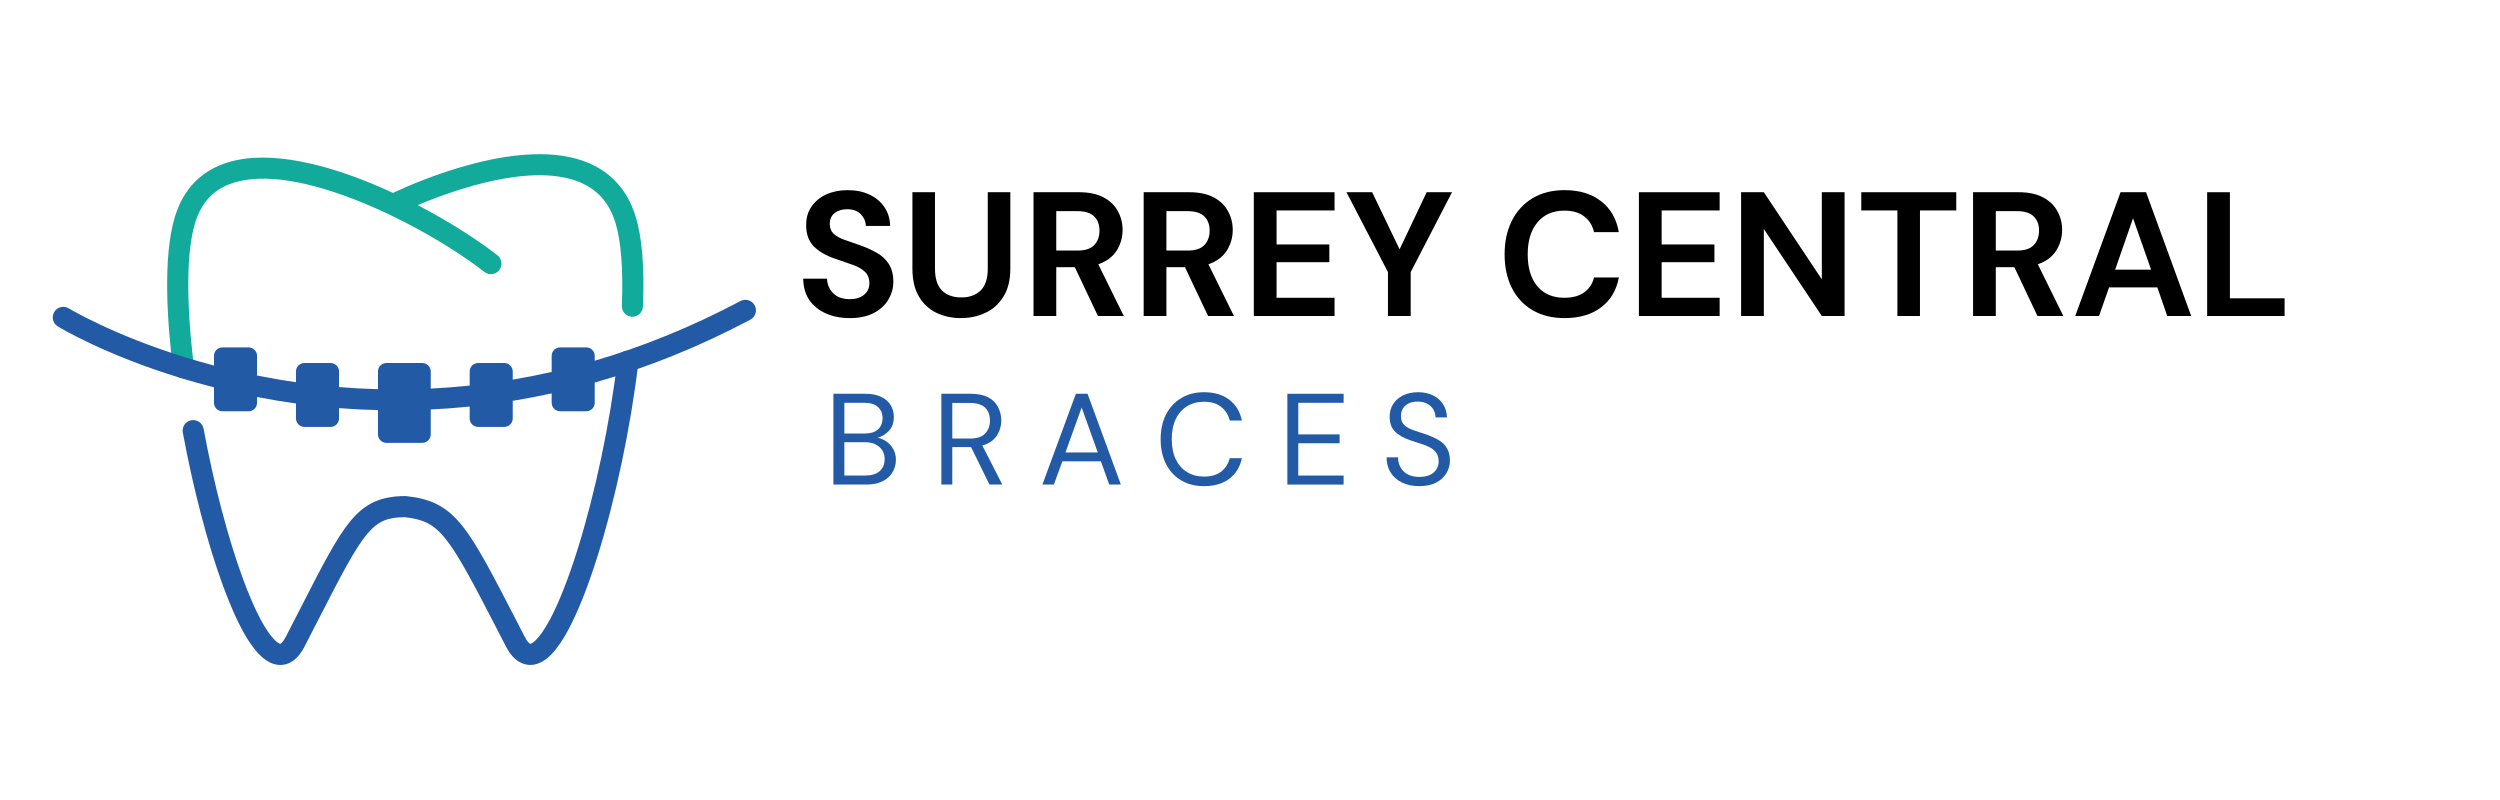 <?xml version="1.0" encoding="UTF-8"?> <svg xmlns="http://www.w3.org/2000/svg" xmlns:xlink="http://www.w3.org/1999/xlink" width="300" zoomAndPan="magnify" viewBox="0 0 224.88 72" height="96" preserveAspectRatio="xMidYMid meet" version="1.0"><defs><g></g><clipPath id="3ded01bfdc"><path d="M 4.535 26 L 68 26 L 68 40 L 4.535 40 Z M 4.535 26 " clip-rule="nonzero"></path></clipPath></defs><path fill="#225aa5" d="M 56.562 31.566 C 56.039 31.504 55.57 31.879 55.508 32.402 C 54.852 38.047 53.492 44.469 51.879 49.582 C 51.078 52.121 50.238 54.242 49.453 55.723 C 48.344 57.801 47.707 57.941 47.68 57.945 C 47.633 57.953 47.426 57.82 47.168 57.32 L 46.617 56.246 C 44.277 51.707 42.867 48.969 41.535 47.309 C 39.992 45.391 38.473 44.867 36.52 44.652 C 36.52 44.652 36.52 44.652 36.516 44.652 C 36.5 44.648 36.48 44.648 36.465 44.648 C 36.449 44.648 36.434 44.645 36.418 44.645 C 36.414 44.645 36.414 44.645 36.414 44.645 C 36.414 44.645 36.41 44.645 36.406 44.645 C 34.199 44.66 32.824 45.285 31.492 46.879 C 30.23 48.395 28.984 50.828 26.922 54.859 C 26.531 55.621 26.113 56.438 25.66 57.316 C 25.406 57.809 25.199 57.949 25.156 57.945 C 25.141 57.941 23.867 57.691 21.809 52.098 C 20.469 48.465 19.176 43.539 18.262 38.582 C 18.164 38.07 17.668 37.727 17.152 37.824 C 16.637 37.918 16.297 38.414 16.391 38.93 C 17.328 43.984 18.648 49.023 20.023 52.758 C 20.758 54.746 21.488 56.336 22.199 57.488 C 23.09 58.926 23.965 59.688 24.875 59.824 C 24.969 59.84 25.07 59.848 25.176 59.848 C 25.832 59.848 26.664 59.516 27.348 58.191 C 27.801 57.309 28.223 56.488 28.613 55.727 C 32.746 47.652 33.41 46.578 36.363 46.547 C 39.566 46.914 40.215 47.977 44.926 57.117 L 45.477 58.188 C 46.184 59.555 47.055 59.844 47.664 59.844 C 47.797 59.844 47.914 59.832 48.016 59.812 C 49.078 59.617 50.066 58.602 51.125 56.613 C 51.977 55.012 52.84 52.836 53.688 50.152 C 55.336 44.934 56.719 38.379 57.391 32.621 C 57.457 32.098 57.082 31.629 56.562 31.566 Z M 56.562 31.566 " fill-opacity="1" fill-rule="nonzero"></path><path fill="#11aa9b" d="M 57.145 19.48 C 56.434 17.184 55.016 15.566 52.918 14.672 C 47 12.148 37.453 16.352 35.312 17.363 C 34.699 17.078 34.074 16.805 33.438 16.539 C 29.68 14.988 24.371 13.391 20.426 14.621 C 18.051 15.363 16.457 16.996 15.691 19.48 C 14.582 23.074 14.98 28.938 15.512 33.223 C 15.57 33.703 15.977 34.055 16.449 34.055 C 16.488 34.055 16.531 34.055 16.57 34.047 C 17.09 33.984 17.461 33.512 17.395 32.988 C 16.68 27.191 16.715 22.594 17.504 20.043 C 18.082 18.164 19.223 16.984 20.992 16.438 C 23.684 15.598 27.738 16.242 32.711 18.297 C 33.461 18.609 34.191 18.934 34.906 19.273 C 34.918 19.277 34.926 19.285 34.938 19.289 C 38.637 21.047 41.785 23.094 43.535 24.473 C 43.949 24.797 44.543 24.727 44.867 24.312 C 45.191 23.898 45.121 23.305 44.711 22.98 C 43.172 21.766 40.602 20.062 37.531 18.461 C 40.816 17.078 47.855 14.582 52.176 16.422 C 53.75 17.094 54.781 18.281 55.328 20.043 C 55.84 21.707 56.039 24.293 55.906 27.516 C 55.887 28.043 56.293 28.484 56.816 28.504 C 56.828 28.504 56.844 28.508 56.855 28.508 C 57.363 28.508 57.781 28.105 57.805 27.598 C 57.953 24.105 57.73 21.375 57.145 19.48 Z M 57.145 19.48 " fill-opacity="1" fill-rule="nonzero"></path><g clip-path="url(#3ded01bfdc)"><path fill="#225aa5" d="M 67.867 27.488 C 67.621 27.023 67.043 26.848 66.582 27.094 C 62.094 29.473 57.703 31.223 53.465 32.465 L 53.465 32.023 C 53.465 31.605 53.125 31.266 52.707 31.266 L 50.352 31.266 C 49.934 31.266 49.59 31.605 49.59 32.023 L 49.59 33.477 C 48.41 33.742 47.242 33.973 46.086 34.168 L 46.086 33.434 C 46.086 33.016 45.742 32.672 45.324 32.672 L 42.973 32.672 C 42.551 32.672 42.211 33.016 42.211 33.434 L 42.211 34.703 C 41.023 34.828 39.855 34.914 38.707 34.973 L 38.707 33.434 C 38.707 33.016 38.363 32.672 37.945 32.672 L 34.719 32.672 C 34.301 32.672 33.957 33.016 33.957 33.434 L 33.957 35.027 C 32.766 34.996 31.594 34.93 30.453 34.836 L 30.453 33.434 C 30.453 33.016 30.109 32.672 29.691 32.672 L 27.336 32.672 C 26.918 32.672 26.578 33.016 26.578 33.434 L 26.578 34.398 C 25.371 34.227 24.203 34.023 23.074 33.797 L 23.074 32.023 C 23.074 31.605 22.73 31.266 22.312 31.266 L 19.957 31.266 C 19.539 31.266 19.199 31.605 19.199 32.023 L 19.199 32.898 C 18.348 32.672 17.523 32.438 16.73 32.195 C 10.141 30.176 6.172 27.777 6.133 27.754 C 5.684 27.48 5.098 27.621 4.828 28.07 C 4.551 28.516 4.695 29.102 5.141 29.375 C 5.309 29.48 9.336 31.918 16.176 34.012 C 17.18 34.32 18.188 34.602 19.199 34.863 L 19.199 36.254 C 19.199 36.672 19.539 37.016 19.957 37.016 L 22.312 37.016 C 22.73 37.016 23.074 36.672 23.074 36.254 L 23.074 35.73 C 24.234 35.957 25.406 36.152 26.578 36.312 L 26.578 37.664 C 26.578 38.082 26.918 38.422 27.336 38.422 L 29.691 38.422 C 30.109 38.422 30.453 38.082 30.453 37.664 L 30.453 36.73 C 31.617 36.824 32.785 36.883 33.957 36.91 L 33.957 39.098 C 33.957 39.516 34.301 39.859 34.719 39.859 L 37.945 39.859 C 38.363 39.859 38.707 39.516 38.707 39.098 L 38.707 36.852 C 39.875 36.797 41.043 36.711 42.211 36.59 L 42.211 37.66 C 42.211 38.078 42.551 38.422 42.973 38.422 L 45.324 38.422 C 45.742 38.422 46.086 38.078 46.086 37.66 L 46.086 36.074 C 47.258 35.883 48.426 35.66 49.59 35.402 L 49.59 36.254 C 49.59 36.672 49.934 37.012 50.352 37.012 L 52.707 37.012 C 53.125 37.012 53.465 36.672 53.465 36.254 L 53.465 34.43 C 58.223 33.082 62.902 31.191 67.473 28.77 C 67.934 28.527 68.109 27.953 67.867 27.488 Z M 67.867 27.488 " fill-opacity="1" fill-rule="nonzero"></path></g><g fill="#000000" fill-opacity="1"><g transform="translate(71.543, 28.441)"><g><path d="M 4.891 0.188 C 4.066 0.188 3.344 0.047 2.719 -0.234 C 2.094 -0.516 1.598 -0.914 1.234 -1.438 C 0.879 -1.969 0.695 -2.609 0.688 -3.359 L 2.828 -3.359 C 2.848 -2.836 3.035 -2.398 3.391 -2.047 C 3.742 -1.691 4.238 -1.516 4.875 -1.516 C 5.406 -1.516 5.832 -1.645 6.156 -1.906 C 6.477 -2.164 6.641 -2.508 6.641 -2.938 C 6.641 -3.395 6.5 -3.75 6.219 -4 C 5.938 -4.258 5.562 -4.469 5.094 -4.625 C 4.625 -4.789 4.125 -4.961 3.594 -5.141 C 2.738 -5.43 2.082 -5.812 1.625 -6.281 C 1.176 -6.75 0.953 -7.367 0.953 -8.141 C 0.941 -8.797 1.098 -9.359 1.422 -9.828 C 1.742 -10.305 2.188 -10.676 2.75 -10.938 C 3.312 -11.195 3.957 -11.328 4.688 -11.328 C 5.438 -11.328 6.094 -11.191 6.656 -10.922 C 7.219 -10.66 7.66 -10.289 7.984 -9.812 C 8.316 -9.332 8.492 -8.766 8.516 -8.109 L 6.328 -8.109 C 6.316 -8.504 6.164 -8.852 5.875 -9.156 C 5.582 -9.457 5.176 -9.609 4.656 -9.609 C 4.219 -9.617 3.844 -9.508 3.531 -9.281 C 3.227 -9.051 3.078 -8.719 3.078 -8.281 C 3.078 -7.914 3.191 -7.625 3.422 -7.406 C 3.66 -7.188 3.984 -7.004 4.391 -6.859 C 4.797 -6.711 5.258 -6.551 5.781 -6.375 C 6.32 -6.188 6.82 -5.961 7.281 -5.703 C 7.738 -5.453 8.102 -5.117 8.375 -4.703 C 8.656 -4.285 8.797 -3.742 8.797 -3.078 C 8.797 -2.504 8.645 -1.969 8.344 -1.469 C 8.051 -0.969 7.613 -0.566 7.031 -0.266 C 6.445 0.035 5.734 0.188 4.891 0.188 Z M 4.891 0.188 "></path></g></g></g><g fill="#000000" fill-opacity="1"><g transform="translate(81.042, 28.441)"><g><path d="M 5.375 0.188 C 4.562 0.188 3.82 0.023 3.156 -0.297 C 2.5 -0.617 1.977 -1.109 1.594 -1.766 C 1.207 -2.422 1.016 -3.254 1.016 -4.266 L 1.016 -11.141 L 3.047 -11.141 L 3.047 -4.25 C 3.047 -3.375 3.254 -2.723 3.672 -2.297 C 4.098 -1.879 4.68 -1.672 5.422 -1.672 C 6.148 -1.672 6.727 -1.879 7.156 -2.297 C 7.582 -2.723 7.797 -3.375 7.797 -4.25 L 7.797 -11.141 L 9.828 -11.141 L 9.828 -4.266 C 9.828 -3.254 9.625 -2.422 9.219 -1.766 C 8.82 -1.109 8.285 -0.617 7.609 -0.297 C 6.93 0.023 6.188 0.188 5.375 0.188 Z M 5.375 0.188 "></path></g></g></g><g fill="#000000" fill-opacity="1"><g transform="translate(91.879, 28.441)"><g><path d="M 1.078 0 L 1.078 -11.141 L 5.172 -11.141 C 6.055 -11.141 6.785 -10.988 7.359 -10.688 C 7.941 -10.383 8.375 -9.973 8.656 -9.453 C 8.945 -8.941 9.094 -8.375 9.094 -7.75 C 9.094 -7.07 8.914 -6.453 8.562 -5.891 C 8.207 -5.328 7.656 -4.914 6.906 -4.656 L 9.203 0 L 6.875 0 L 4.797 -4.391 L 3.125 -4.391 L 3.125 0 Z M 3.125 -5.891 L 5.047 -5.891 C 5.723 -5.891 6.219 -6.051 6.531 -6.375 C 6.852 -6.707 7.016 -7.145 7.016 -7.688 C 7.016 -8.219 6.859 -8.641 6.547 -8.953 C 6.234 -9.273 5.727 -9.438 5.031 -9.438 L 3.125 -9.438 Z M 3.125 -5.891 "></path></g></g></g><g fill="#000000" fill-opacity="1"><g transform="translate(101.792, 28.441)"><g><path d="M 1.078 0 L 1.078 -11.141 L 5.172 -11.141 C 6.055 -11.141 6.785 -10.988 7.359 -10.688 C 7.941 -10.383 8.375 -9.973 8.656 -9.453 C 8.945 -8.941 9.094 -8.375 9.094 -7.75 C 9.094 -7.07 8.914 -6.453 8.562 -5.891 C 8.207 -5.328 7.656 -4.914 6.906 -4.656 L 9.203 0 L 6.875 0 L 4.797 -4.391 L 3.125 -4.391 L 3.125 0 Z M 3.125 -5.891 L 5.047 -5.891 C 5.723 -5.891 6.219 -6.051 6.531 -6.375 C 6.852 -6.707 7.016 -7.145 7.016 -7.688 C 7.016 -8.219 6.859 -8.641 6.547 -8.953 C 6.234 -9.273 5.727 -9.438 5.031 -9.438 L 3.125 -9.438 Z M 3.125 -5.891 "></path></g></g></g><g fill="#000000" fill-opacity="1"><g transform="translate(111.706, 28.441)"><g><path d="M 1.078 0 L 1.078 -11.141 L 8.344 -11.141 L 8.344 -9.5 L 3.125 -9.5 L 3.125 -6.438 L 7.875 -6.438 L 7.875 -4.844 L 3.125 -4.844 L 3.125 -1.641 L 8.344 -1.641 L 8.344 0 Z M 1.078 0 "></path></g></g></g><g fill="#000000" fill-opacity="1"><g transform="translate(120.903, 28.441)"><g><path d="M 3.953 0 L 3.953 -3.953 L 0.219 -11.141 L 2.531 -11.141 L 5 -6 L 7.438 -11.141 L 9.719 -11.141 L 6 -3.953 L 6 0 Z M 3.953 0 "></path></g></g></g><g fill="#000000" fill-opacity="1"><g transform="translate(130.849, 28.441)"><g></g></g></g><g fill="#000000" fill-opacity="1"><g transform="translate(134.636, 28.441)"><g><path d="M 6.125 0.188 C 5 0.188 4.031 -0.051 3.219 -0.531 C 2.414 -1.008 1.797 -1.68 1.359 -2.547 C 0.93 -3.41 0.719 -4.41 0.719 -5.547 C 0.719 -6.68 0.93 -7.68 1.359 -8.547 C 1.797 -9.422 2.414 -10.102 3.219 -10.594 C 4.031 -11.082 5 -11.328 6.125 -11.328 C 7.457 -11.328 8.551 -10.992 9.406 -10.328 C 10.258 -9.672 10.789 -8.742 11 -7.547 L 8.766 -7.547 C 8.629 -8.148 8.332 -8.625 7.875 -8.969 C 7.426 -9.312 6.832 -9.484 6.094 -9.484 C 5.062 -9.484 4.254 -9.129 3.672 -8.422 C 3.086 -7.723 2.797 -6.766 2.797 -5.547 C 2.797 -4.328 3.086 -3.367 3.672 -2.672 C 4.254 -1.984 5.062 -1.641 6.094 -1.641 C 6.832 -1.641 7.426 -1.801 7.875 -2.125 C 8.332 -2.445 8.629 -2.895 8.766 -3.469 L 11 -3.469 C 10.789 -2.32 10.258 -1.426 9.406 -0.781 C 8.551 -0.133 7.457 0.188 6.125 0.188 Z M 6.125 0.188 "></path></g></g></g><g fill="#000000" fill-opacity="1"><g transform="translate(146.363, 28.441)"><g><path d="M 1.078 0 L 1.078 -11.141 L 8.344 -11.141 L 8.344 -9.5 L 3.125 -9.5 L 3.125 -6.438 L 7.875 -6.438 L 7.875 -4.844 L 3.125 -4.844 L 3.125 -1.641 L 8.344 -1.641 L 8.344 0 Z M 1.078 0 "></path></g></g></g><g fill="#000000" fill-opacity="1"><g transform="translate(155.561, 28.441)"><g><path d="M 1.078 0 L 1.078 -11.141 L 3.125 -11.141 L 8.344 -3.297 L 8.344 -11.141 L 10.391 -11.141 L 10.391 0 L 8.344 0 L 3.125 -7.828 L 3.125 0 Z M 1.078 0 "></path></g></g></g><g fill="#000000" fill-opacity="1"><g transform="translate(167.034, 28.441)"><g><path d="M 3.672 0 L 3.672 -9.5 L 0.422 -9.5 L 0.422 -11.141 L 8.969 -11.141 L 8.969 -9.5 L 5.703 -9.5 L 5.703 0 Z M 3.672 0 "></path></g></g></g><g fill="#000000" fill-opacity="1"><g transform="translate(176.438, 28.441)"><g><path d="M 1.078 0 L 1.078 -11.141 L 5.172 -11.141 C 6.055 -11.141 6.785 -10.988 7.359 -10.688 C 7.941 -10.383 8.375 -9.973 8.656 -9.453 C 8.945 -8.941 9.094 -8.375 9.094 -7.75 C 9.094 -7.07 8.914 -6.453 8.562 -5.891 C 8.207 -5.328 7.656 -4.914 6.906 -4.656 L 9.203 0 L 6.875 0 L 4.797 -4.391 L 3.125 -4.391 L 3.125 0 Z M 3.125 -5.891 L 5.047 -5.891 C 5.723 -5.891 6.219 -6.051 6.531 -6.375 C 6.852 -6.707 7.016 -7.145 7.016 -7.688 C 7.016 -8.219 6.859 -8.641 6.547 -8.953 C 6.234 -9.273 5.727 -9.438 5.031 -9.438 L 3.125 -9.438 Z M 3.125 -5.891 "></path></g></g></g><g fill="#000000" fill-opacity="1"><g transform="translate(186.351, 28.441)"><g><path d="M 0.359 0 L 4.438 -11.141 L 6.734 -11.141 L 10.797 0 L 8.641 0 L 7.75 -2.578 L 3.406 -2.578 L 2.5 0 Z M 3.953 -4.172 L 7.188 -4.172 L 5.562 -8.797 Z M 3.953 -4.172 "></path></g></g></g><g fill="#000000" fill-opacity="1"><g transform="translate(197.506, 28.441)"><g><path d="M 1.078 0 L 1.078 -11.141 L 3.125 -11.141 L 3.125 -1.594 L 8.047 -1.594 L 8.047 0 Z M 1.078 0 "></path></g></g></g><g fill="#225aa5" fill-opacity="1"><g transform="translate(74.088, 43.611)"><g><path d="M 0.859 0 L 0.859 -8.172 L 3.734 -8.172 C 4.305 -8.172 4.781 -8.078 5.156 -7.891 C 5.539 -7.711 5.828 -7.461 6.016 -7.141 C 6.203 -6.828 6.297 -6.477 6.297 -6.094 C 6.297 -5.562 6.148 -5.145 5.859 -4.844 C 5.578 -4.539 5.238 -4.332 4.844 -4.219 C 5.145 -4.156 5.422 -4.031 5.672 -3.844 C 5.922 -3.664 6.117 -3.438 6.266 -3.156 C 6.41 -2.875 6.484 -2.566 6.484 -2.234 C 6.484 -1.816 6.379 -1.438 6.172 -1.094 C 5.973 -0.758 5.676 -0.492 5.281 -0.297 C 4.883 -0.098 4.398 0 3.828 0 Z M 1.844 -4.594 L 3.672 -4.594 C 4.191 -4.594 4.586 -4.711 4.859 -4.953 C 5.141 -5.203 5.281 -5.547 5.281 -5.984 C 5.281 -6.398 5.141 -6.734 4.859 -6.984 C 4.586 -7.234 4.176 -7.359 3.625 -7.359 L 1.844 -7.359 Z M 1.844 -0.812 L 3.719 -0.812 C 4.281 -0.812 4.711 -0.941 5.016 -1.203 C 5.316 -1.461 5.469 -1.828 5.469 -2.297 C 5.469 -2.754 5.305 -3.117 4.984 -3.391 C 4.672 -3.672 4.242 -3.812 3.703 -3.812 L 1.844 -3.812 Z M 1.844 -0.812 "></path></g></g></g><g fill="#225aa5" fill-opacity="1"><g transform="translate(83.803, 43.611)"><g><path d="M 0.859 0 L 0.859 -8.172 L 3.5 -8.172 C 4.133 -8.172 4.656 -8.066 5.062 -7.859 C 5.469 -7.648 5.766 -7.359 5.953 -6.984 C 6.148 -6.617 6.25 -6.219 6.25 -5.781 C 6.25 -5.258 6.109 -4.789 5.828 -4.375 C 5.555 -3.969 5.129 -3.68 4.547 -3.516 L 6.344 0 L 5.188 0 L 3.531 -3.375 L 1.844 -3.375 L 1.844 0 Z M 1.844 -4.141 L 3.438 -4.141 C 4.062 -4.141 4.516 -4.289 4.797 -4.594 C 5.086 -4.895 5.234 -5.285 5.234 -5.766 C 5.234 -6.242 5.094 -6.625 4.812 -6.906 C 4.531 -7.195 4.066 -7.344 3.422 -7.344 L 1.844 -7.344 Z M 1.844 -4.141 "></path></g></g></g><g fill="#225aa5" fill-opacity="1"><g transform="translate(93.412, 43.611)"><g><path d="M 0.344 0 L 3.359 -8.172 L 4.406 -8.172 L 7.406 0 L 6.359 0 L 5.609 -2.094 L 2.141 -2.094 L 1.375 0 Z M 2.422 -2.891 L 5.328 -2.891 L 3.875 -6.938 Z M 2.422 -2.891 "></path></g></g></g><g fill="#225aa5" fill-opacity="1"><g transform="translate(103.851, 43.611)"><g><path d="M 4.453 0.141 C 3.648 0.141 2.957 -0.035 2.375 -0.391 C 1.789 -0.742 1.336 -1.238 1.016 -1.875 C 0.703 -2.508 0.547 -3.242 0.547 -4.078 C 0.547 -4.91 0.703 -5.645 1.016 -6.281 C 1.336 -6.914 1.789 -7.41 2.375 -7.766 C 2.957 -8.129 3.648 -8.312 4.453 -8.312 C 5.379 -8.312 6.133 -8.086 6.719 -7.641 C 7.312 -7.191 7.691 -6.566 7.859 -5.766 L 6.766 -5.766 C 6.641 -6.273 6.383 -6.68 6 -6.984 C 5.613 -7.297 5.098 -7.453 4.453 -7.453 C 3.867 -7.453 3.359 -7.316 2.922 -7.047 C 2.484 -6.773 2.145 -6.391 1.906 -5.891 C 1.664 -5.391 1.547 -4.785 1.547 -4.078 C 1.547 -3.379 1.664 -2.781 1.906 -2.281 C 2.145 -1.781 2.484 -1.395 2.922 -1.125 C 3.359 -0.852 3.867 -0.719 4.453 -0.719 C 5.098 -0.719 5.613 -0.867 6 -1.172 C 6.383 -1.473 6.641 -1.875 6.766 -2.375 L 7.859 -2.375 C 7.691 -1.582 7.312 -0.961 6.719 -0.516 C 6.133 -0.078 5.379 0.141 4.453 0.141 Z M 4.453 0.141 "></path></g></g></g><g fill="#225aa5" fill-opacity="1"><g transform="translate(114.943, 43.611)"><g><path d="M 0.859 0 L 0.859 -8.172 L 5.922 -8.172 L 5.922 -7.359 L 1.844 -7.359 L 1.844 -4.516 L 5.562 -4.516 L 5.562 -3.719 L 1.844 -3.719 L 1.844 -0.812 L 5.922 -0.812 L 5.922 0 Z M 0.859 0 "></path></g></g></g><g fill="#225aa5" fill-opacity="1"><g transform="translate(124.214, 43.611)"><g><path d="M 3.469 0.141 C 2.863 0.141 2.336 0.031 1.891 -0.188 C 1.453 -0.406 1.113 -0.707 0.875 -1.094 C 0.633 -1.488 0.516 -1.941 0.516 -2.453 L 1.547 -2.453 C 1.547 -2.129 1.617 -1.832 1.766 -1.562 C 1.91 -1.301 2.125 -1.086 2.406 -0.922 C 2.695 -0.766 3.051 -0.688 3.469 -0.688 C 4.02 -0.688 4.445 -0.816 4.75 -1.078 C 5.051 -1.348 5.203 -1.68 5.203 -2.078 C 5.203 -2.398 5.129 -2.66 4.984 -2.859 C 4.848 -3.055 4.66 -3.219 4.422 -3.344 C 4.191 -3.469 3.922 -3.578 3.609 -3.672 C 3.305 -3.766 2.988 -3.867 2.656 -3.984 C 2.02 -4.203 1.551 -4.473 1.25 -4.797 C 0.945 -5.117 0.797 -5.539 0.797 -6.062 C 0.785 -6.5 0.883 -6.883 1.094 -7.219 C 1.301 -7.562 1.598 -7.828 1.984 -8.016 C 2.367 -8.211 2.828 -8.312 3.359 -8.312 C 3.879 -8.312 4.332 -8.211 4.719 -8.016 C 5.102 -7.828 5.398 -7.562 5.609 -7.219 C 5.828 -6.875 5.941 -6.484 5.953 -6.047 L 4.922 -6.047 C 4.922 -6.273 4.863 -6.5 4.75 -6.719 C 4.633 -6.938 4.457 -7.113 4.219 -7.25 C 3.977 -7.395 3.68 -7.469 3.328 -7.469 C 2.879 -7.477 2.516 -7.363 2.234 -7.125 C 1.953 -6.895 1.812 -6.57 1.812 -6.156 C 1.812 -5.812 1.91 -5.547 2.109 -5.359 C 2.305 -5.172 2.582 -5.016 2.938 -4.891 C 3.301 -4.773 3.711 -4.641 4.172 -4.484 C 4.566 -4.336 4.922 -4.172 5.234 -3.984 C 5.547 -3.805 5.785 -3.566 5.953 -3.266 C 6.129 -2.973 6.219 -2.598 6.219 -2.141 C 6.219 -1.742 6.113 -1.375 5.906 -1.031 C 5.707 -0.688 5.406 -0.406 5 -0.188 C 4.594 0.031 4.082 0.141 3.469 0.141 Z M 3.469 0.141 "></path></g></g></g></svg> 